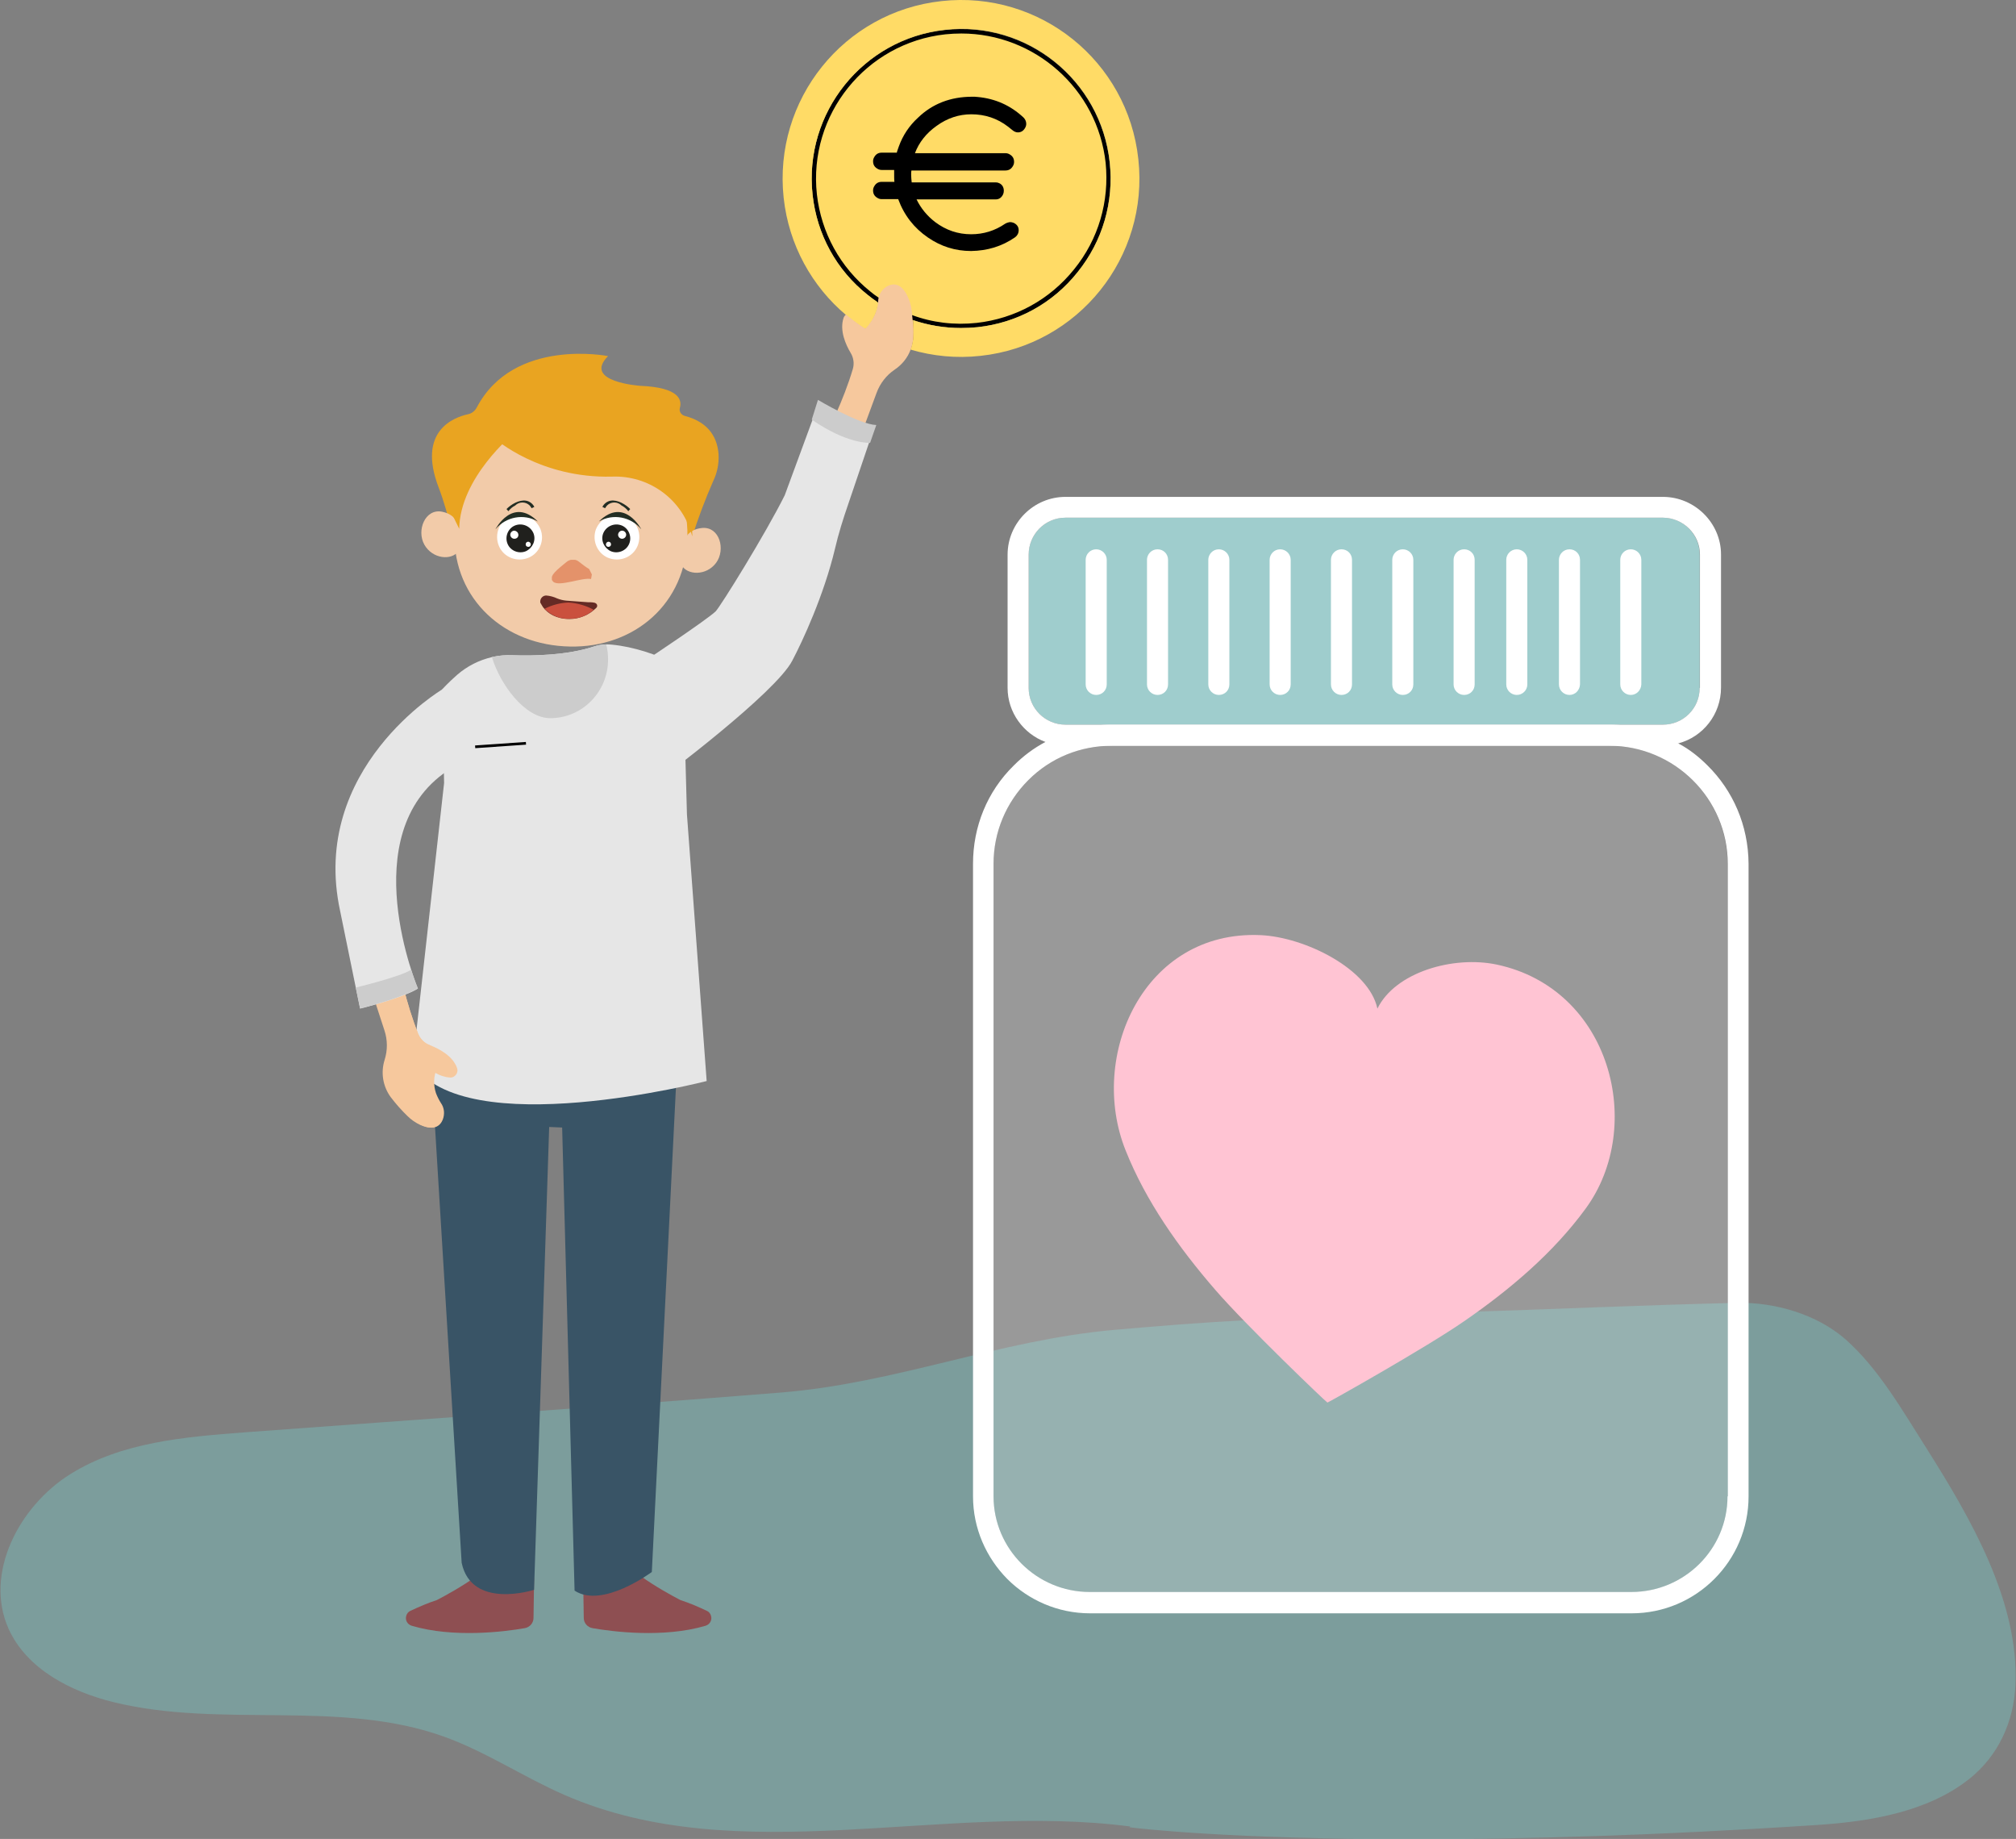 <?xml version="1.0" encoding="utf-8"?>
<!-- Generator: Adobe Illustrator 27.0.1, SVG Export Plug-In . SVG Version: 6.00 Build 0)  -->
<svg version="1.1" id="Layer_1" xmlns="http://www.w3.org/2000/svg" xmlns:xlink="http://www.w3.org/1999/xlink" x="0px" y="0px"
	 viewBox="0 0 746.3 680.6" style="enable-background:new 0 0 746.3 680.6;" xml:space="preserve">
<rect x="0" y="0" width="746.3" height="680.6" fill="#808080" stroke="none"/>
<style type="text/css">
	.st0{opacity:0.3;fill:#72E1DC;}
	.st1{fill:#FFDB66;}
	.st2{fill:#F5BD22;}
	.st3{fill:#F6C89D;}
	.st4{fill:#E6E6E6;}
	.st5{fill:#9FCDCD;}
	.st6{fill:#FFFFFF;}
	.st7{opacity:0.2;fill:#FFFFFF;}
	.st8{fill:#66D676;}
	.st9{clip-path:url(#SVGID_00000003806580121123797010000017408620031075208064_);fill:#D1E5EF;}
	.st10{fill:none;stroke:#20201D;stroke-width:0.709;stroke-linecap:round;stroke-linejoin:round;}
	.st11{fill:#8E4F52;}
	.st12{fill:#E9A421;}
	.st13{fill:#F2CBA9;}
	.st14{fill:#652B25;}
	.st15{fill:#CA503E;}
	.st16{fill:#232E24;}
	.st17{fill:#20201D;}
	.st18{clip-path:url(#SVGID_00000012472352428024236110000012922954724170353855_);fill:#E4926A;}
	.st19{fill:#395466;}
	.st20{fill:#CCCCCC;}
	.st21{fill:none;stroke:#000000;stroke-miterlimit:10;}
	.st22{fill:#FFC4D3;}
</style>
<path class="st0" d="M683.2,495.7c-10.6-9.3-26.2-13.8-40.1-13.5c-34.7,0.8-69.4,2.4-104.1,3.5c-16.7,0-33.5,1-50.2,1.6
	c-17.4,0.7-34.9,1.6-52.2,2.9c-8.1,0.6-16.1,1.3-24.2,2c-42.6,3.8-80.8,19.8-123.5,23.2c-66,5.3-132.1,9.8-198.1,14.7
	c-22.4,1.7-45.8,3.6-64.8,15.5s-32,36.8-22.8,57.3c6.8,14.9,23,23.2,38.9,27.1c40,9.8,83.6-1.2,122.4,12.8
	c15.5,5.6,29.3,14.9,44.4,21.5c64.6,28.2,139.6,2.6,209.5,11.7l-0.3,0.3c0,0,0,0,0.1,0c2.1,0.3,37.1,4.5,106.5,4.4
	c38.6,0,88-1.3,148.6-5.3c19.1-1.3,40.3-4.8,55.7-17c10.8-8.6,16.5-21.2,17.1-34.9c1.3-31-16.7-61.7-32.7-87.1
	C704.4,522.3,695.7,506.8,683.2,495.7z"/>
<path class="st1" d="M398.9,100.7c-9.3,11.5-22.5,18.8-37.1,20.4c-2,0.2-4.1,0.3-6.1,0.3c-6.2,0-12.2-1-18-3
	c0.2,2.2,0.2,4.3,0.2,6.5c-0.1,1.6-0.4,3.1-0.9,4.5c-5.9-1.7-11.5-4.3-16.6-7.6c0,0,0.1,0,0.1-0.1c2.6-2.6,4.1-6.1,4.4-9.8
	c-1.3-0.9-2.6-1.8-3.8-2.8c-11.5-9.3-18.8-22.5-20.4-37.1c-3.3-30.4,18.7-57.7,49-61c30.3-3.3,57.7,18.7,61,49
	C412.4,74.7,408.2,89.2,398.9,100.7z"/>
<g>
	<g>
		<path d="M410.8,60.1c-3.3-30.4-30.7-52.4-61-49c-30.3,3.3-52.3,30.7-49,61c1.6,14.7,8.8,27.9,20.4,37.1c1.2,1,2.5,1.9,3.8,2.8
			c4,2.7,8.3,4.8,12.8,6.4c5.7,2,11.8,3,18,3c2,0,4-0.1,6.1-0.3c14.7-1.6,27.9-8.8,37.1-20.4C408.2,89.2,412.4,74.7,410.8,60.1z
			 M397.6,99.7c-9,11.2-21.8,18.2-36,19.8c-8.3,0.9-16.5-0.1-24-2.9c-4.3-1.6-8.4-3.7-12.3-6.4c-1.1-0.7-2.1-1.5-3.1-2.3
			c-11.2-9-18.2-21.8-19.8-36c-3.2-29.4,18.1-56,47.6-59.2c2-0.2,3.9-0.3,5.9-0.3c27,0,50.4,20.4,53.4,47.9
			C410.7,74.5,406.7,88.5,397.6,99.7z"/>
	</g>
	<path d="M378.9,43.5c0.6,0.6,1,1.4,1,2.3c0,0.5-0.1,1-0.4,1.5c-0.6,1.1-1.5,1.7-2.7,1.7c-0.7,0-1.4-0.3-2.1-0.9
		c-0.5-0.4-1-0.8-1.5-1.2c-4-3.1-8.6-4.6-13.6-4.6c-4.6,0-8.9,1.4-12.9,4.3c-3.8,2.7-6.5,6.1-8,10.1h33.5c0.5,0,1,0.1,1.5,0.4
		c1.1,0.6,1.7,1.5,1.7,2.8c0,0.5-0.1,1-0.4,1.5c-0.6,1.1-1.5,1.7-2.8,1.7h-34.8c-0.1,0.3-0.1,0.9-0.1,1.6c0,0.9,0.1,1.8,0.2,2.8
		h31.1c0.5,0,0.9,0.1,1.3,0.3c1.1,0.5,1.7,1.5,1.7,2.8c0,0.5-0.1,1-0.3,1.4c-0.6,1.2-1.5,1.8-2.7,1.8h-29.3c1.6,3.3,3.9,6.1,6.9,8.4
		c4,3,8.4,4.5,13.3,4.5c4.6,0,8.8-1.3,12.6-3.9c0.5-0.3,1.1-0.5,1.8-0.6c0.5,0,0.9,0.1,1.4,0.3c1.2,0.6,1.8,1.5,1.8,2.7
		c0,1.1-0.5,2-1.3,2.6c-4.9,3.4-10.3,5-16.3,5.1c-5.9,0-11.2-1.7-16-5c-5.1-3.5-8.8-8.2-11-14.2h-6.1c-0.5,0-1-0.1-1.5-0.4
		c-1.1-0.6-1.7-1.5-1.7-2.8c0-0.5,0.1-1,0.4-1.5c0.6-1.1,1.5-1.7,2.8-1.7h4.7c-0.1-0.6-0.1-2-0.1-4.4h-4.6c-0.5,0-1-0.1-1.5-0.4
		c-1.1-0.6-1.7-1.5-1.7-2.8c0-0.5,0.1-1,0.4-1.5c0.6-1.1,1.5-1.7,2.8-1.7h5.6c0-0.3,0.3-1,0.7-2.2c1.5-4.2,3.9-7.8,7.2-10.8
		c5.3-5.1,12-7.7,20-7.7c0.7,0,1.4,0,2.1,0.1C368.4,36.5,374.1,39,378.9,43.5z"/>
</g>
<path class="st1" d="M363,131.7c-9,1-17.7,0.1-25.9-2.3c0-0.1,0.1-0.2,0.1-0.3c0.5-1.4,0.8-2.9,0.9-4.5c0.1-2,0-4.1-0.1-6.1
	c5.7,1.9,11.7,2.9,17.7,2.9c2,0,4-0.1,6.1-0.3c14.7-1.6,27.9-8.8,37.1-20.4c9.3-11.5,13.5-26,11.9-40.7c-3.3-30.4-30.7-52.4-61-49
	c-30.3,3.3-52.3,30.7-49,61c1.6,14.7,8.8,27.9,20.4,37.1c1.2,1,2.5,1.9,3.8,2.8c-0.2,2.3-0.9,4.5-2,6.5c-0.2,0.3-0.4,0.6-0.6,0.9
	c-0.5,0.9-1.2,1.7-1.9,2.4c0,0,0,0-0.1,0.1c-0.1-0.1-0.2-0.2-0.4-0.2c-0.1,0-0.2-0.1-0.2-0.1c-0.2-0.1-0.3-0.2-0.5-0.3
	c-2.1-1.4-4.1-2.9-6-4.5c0,0-0.1-0.1-0.1-0.1c-12.5-10.5-21.2-25.8-23.1-43.4c-3.9-36.3,22.3-68.9,58.5-72.8
	c36.3-4,68.9,22.2,72.8,58.5C425.4,95.2,399.2,127.8,363,131.7z"/>
<path class="st2" d="M338.1,124.6c-0.1,1.6-0.4,3.1-0.9,4.5c0,0.1-0.1,0.2-0.1,0.3c0,0,0,0-0.1,0c0.5-1.4,0.8-2.9,0.9-4.5
	c0.1-2.2,0-4.3-0.2-6.5c0.1,0,0.1,0,0.2,0.1C338.2,120.5,338.2,122.6,338.1,124.6z"/>
<path class="st3" d="M338.1,124.6c-0.1,1.6-0.4,3.1-0.9,4.5c0,0.1-0.1,0.2-0.1,0.3c-1.1,3-3.2,5.6-5.9,7.4c-3.1,2.1-5.4,5.1-6.7,8.6
	l-17.6,47.7l-13.5-10.4c0,0,15.5-23.3,22.3-46.1c0.6-2,0.3-4.2-0.8-6c-1.8-3-4.2-8.3-2.6-13c0.2-0.5,0.5-0.9,0.9-1.2
	c0,0,0.1,0.1,0.1,0.1c1.9,1.6,3.9,3.1,6,4.5c0.2,0.1,0.3,0.2,0.5,0.3c0.1,0.1,0.1,0.1,0.2,0.1c0.1,0.1,0.2,0.2,0.4,0.2
	c0,0,0.1,0,0.1-0.1c0.7-0.7,1.4-1.6,1.9-2.4c0.2-0.3,0.4-0.6,0.6-0.9c1.2-2.1,2-4.4,2.1-6.8c0,0,0-0.1,0-0.1c0-0.6,0.2-1.2,0.3-1.7
	c0.6-1.7,1.8-3.1,3.5-3.9c2.1-0.9,4.8-0.7,7,3.8c0.8,1.7,1.4,3.5,1.6,5.4c0,0.4,0.1,0.8,0.1,1.2c0.1,0.6,0.1,1.2,0.2,1.8
	c0,0.1,0,0.2,0,0.4C338.2,120.5,338.2,122.6,338.1,124.6z"/>
<path class="st4" d="M321.9,163.3l-20.2-10.4l-11.2,30.4c-7,14.1-23.8,41.2-25.6,43c-3.4,3.2-25.5,17.9-25.7,18
	c-0.3,0.2-0.4,0.5-0.4,0.8l3,43.5c0,0.3,0.2,0.6,0.5,0.8c0.1,0.1,0.2,0.1,0.4,0.1c0.2,0,0.4-0.1,0.5-0.2
	c1.8-1.3,43.9-32.8,50.1-44.8c3.8-7.2,11.7-24.2,15.8-41.4c1.3-5.6,3-11,4.9-16.5L321.9,163.3z"/>
<g>
	<path class="st5" d="M629.2,205.3v49.3c0,7.6-6.1,13.6-13.6,13.6H394.4c-7.4,0-13.6-6-13.6-13.6v-49.3c0-7.6,6.1-13.7,13.6-13.7
		h221.3C623.1,191.7,629.2,197.7,629.2,205.3z"/>
	<path class="st6" d="M405.8,257.2c-2.1,0-3.9-1.7-3.9-3.9v-46.1c0-2.1,1.7-3.9,3.9-3.9c2.1,0,3.9,1.7,3.9,3.9v46.1
		C409.7,255.5,408,257.2,405.8,257.2z"/>
	<path class="st6" d="M428.5,257.2c-2.1,0-3.9-1.7-3.9-3.9v-46.1c0-2.1,1.7-3.9,3.9-3.9s3.9,1.7,3.9,3.9v46.1
		C432.4,255.5,430.7,257.2,428.5,257.2z"/>
	<path class="st6" d="M451.2,257.2c-2.1,0-3.9-1.7-3.9-3.9v-46.1c0-2.1,1.7-3.9,3.9-3.9c2.1,0,3.9,1.7,3.9,3.9v46.1
		C455.1,255.5,453.4,257.2,451.2,257.2z"/>
	<path class="st6" d="M473.9,257.2c-2.1,0-3.9-1.7-3.9-3.9v-46.1c0-2.1,1.7-3.9,3.9-3.9c2.1,0,3.9,1.7,3.9,3.9v46.1
		C477.8,255.5,476.1,257.2,473.9,257.2z"/>
	<path class="st6" d="M496.6,257.2c-2.1,0-3.9-1.7-3.9-3.9v-46.1c0-2.1,1.7-3.9,3.9-3.9s3.9,1.7,3.9,3.9v46.1
		C500.5,255.5,498.8,257.2,496.6,257.2z"/>
	<path class="st6" d="M519.3,257.2c-2.1,0-3.9-1.7-3.9-3.9v-46.1c0-2.1,1.7-3.9,3.9-3.9c2.1,0,3.9,1.7,3.9,3.9v46.1
		C523.2,255.5,521.5,257.2,519.3,257.2z"/>
	<path class="st6" d="M542,257.2c-2.1,0-3.9-1.7-3.9-3.9v-46.1c0-2.1,1.7-3.9,3.9-3.9s3.9,1.7,3.9,3.9v46.1
		C545.9,255.5,544.2,257.2,542,257.2z"/>
	<path class="st6" d="M561.5,257.2c-2.1,0-3.9-1.7-3.9-3.9v-46.1c0-2.1,1.7-3.9,3.9-3.9c2.1,0,3.9,1.7,3.9,3.9v46.1
		C565.4,255.5,563.6,257.2,561.5,257.2z"/>
	<path class="st6" d="M581,257.2c-2.1,0-3.9-1.7-3.9-3.9v-46.1c0-2.1,1.7-3.9,3.9-3.9s3.9,1.7,3.9,3.9v46.1
		C584.8,255.5,583.1,257.2,581,257.2z"/>
	<path class="st6" d="M603.7,257.2c-2.1,0-3.9-1.7-3.9-3.9v-46.1c0-2.1,1.7-3.9,3.9-3.9c2.1,0,3.9,1.7,3.9,3.9v46.1
		C607.5,255.5,605.8,257.2,603.7,257.2z"/>
	<path class="st6" d="M632.1,283.3c-3.1-3.1-6.7-6-10.7-8.1c-7.6-4.4-16.4-7-25.7-7h-184c-8.9,0-17.3,2.1-24.7,6.4
		c-4.3,2.3-8.1,5.1-11.7,8.7c-9.9,9.7-15.1,22.7-15.1,36.4v234.1c0,11.9,4.9,22.7,12.7,30.6c7.8,7.8,18.7,12.7,30.6,12.7h200.4
		c0,0,0,0,0.1,0c23.9,0,43.3-19.4,43.3-43.3V319.7C647.2,305.4,641.5,292.6,632.1,283.3z M639.5,553.8c0,19.6-16,35.4-35.6,35.4
		c-0.1,0-0.1,0-0.1,0H403.4c-19.6,0-35.6-15.9-35.6-35.4V319.7c0-11.7,4.6-22.7,12.9-31c8.3-8.3,19.3-12.7,31-12.7h184
		c24.1,0,43.9,19.6,43.9,43.7V553.8z"/>
	<path class="st7" d="M639.5,319.7v234.1c0,19.6-16,35.4-35.6,35.4c-0.1,0-0.1,0-0.1,0H403.4c-19.6,0-35.6-15.9-35.6-35.4V319.7
		c0-11.7,4.6-22.7,12.9-31c8.3-8.3,19.3-12.7,31-12.7h184C619.8,276,639.5,295.6,639.5,319.7z"/>
	<path class="st6" d="M615.6,183.9H394.4c-11.7,0-21.4,9.6-21.4,21.4v49.3c0,9.1,5.9,17,14,20c2.3,1,4.9,1.4,7.4,1.4h221.3
		c2,0,3.9-0.3,5.7-0.9c9-2.4,15.7-10.7,15.7-20.6v-49.3C637.1,193.6,627.4,183.9,615.6,183.9z M629.2,254.6
		c0,7.6-6.1,13.6-13.6,13.6H394.4c-7.4,0-13.6-6-13.6-13.6v-49.3c0-7.6,6.1-13.7,13.6-13.7h221.3c7.4,0.1,13.6,6.1,13.6,13.7V254.6z
		"/>
</g>
<path id="Path_38250" class="st8" d="M258.9,163.1c0,2.2,0.2,4.4,0.7,6.6l2.1,0.1c0,0-1.9-3.7-0.7-5.9L258.9,163.1z"/>
<g>
	<defs>
		<rect id="SVGID_1_" x="236.5" y="175.9" width="23.3" height="26.8"/>
	</defs>
	<clipPath id="SVGID_00000067948742394223310220000014105822402616058001_">
		<use xlink:href="#SVGID_1_"  style="overflow:visible;"/>
	</clipPath>
	<path id="Path_38256" style="clip-path:url(#SVGID_00000067948742394223310220000014105822402616058001_);fill:#D1E5EF;" d="
		M254.8,175.9c0,0-2.5,3.3-5.9,8.6c-1,1.6-2.1,3-3.4,4.4c-2.6,3-5.6,5.6-8.7,8c-0.3,0.2-0.4,0.6-0.2,0.8l2.8,4.7
		c0.2,0.3,0.5,0.4,0.8,0.2c1.9-0.9,3.7-1.9,5.4-3.1c0.6-0.5,1.2-1,1.7-1.6c2.6-3.1,12.3-14.8,12.5-17.6L254.8,175.9z"/>
</g>
<line id="Line_149" class="st10" x1="241.7" y1="194.8" x2="244.6" y2="198.4"/>
<line id="Line_150" class="st10" x1="243.5" y1="193.2" x2="246.4" y2="196.8"/>
<line id="Line_151" class="st10" x1="245.1" y1="191.6" x2="248.1" y2="194.7"/>
<line id="Line_152" class="st10" x1="247.1" y1="189.4" x2="249.9" y2="192"/>
<line id="Line_153" class="st10" x1="249.5" y1="186.9" x2="252.2" y2="189.1"/>
<line id="Line_154" class="st10" x1="251.4" y1="183.5" x2="254.6" y2="186.1"/>
<path id="Path_38320" class="st11" d="M215.9,584.1c0,0.6,0.1,9.7,0.2,14.7c0,1.9,1.4,3.5,3.3,3.8c7.4,1.3,26.3,3.7,41.8-0.9
	c1.6-0.5,2.5-2.1,2-3.7c-0.2-0.8-0.8-1.5-1.5-1.8c-3.2-1.5-6.4-2.9-9.8-4c0,0-20.5-10.4-22.6-17.1L215.9,584.1z"/>
<path id="Path_38321" class="st11" d="M197.7,584.1c0,0.6-0.1,9.7-0.2,14.7c0,1.9-1.4,3.5-3.3,3.8c-7.4,1.3-26.3,3.7-41.8-0.9
	c-1.6-0.5-2.5-2.1-2-3.7c0.2-0.8,0.8-1.5,1.5-1.8c3.2-1.5,6.4-2.9,9.8-4c0,0,20.5-10.4,22.6-17.1L197.7,584.1z"/>
<path id="Path_38322" class="st12" d="M256.3,198.5c2.2-6.9,4.8-13.8,7.7-20.4c1.5-3.1,2.2-6.5,2-10c-0.4-5.3-2.9-11.7-12.6-14.2
	c-1.3-0.4-2.1-1.7-1.7-3c0,0,0,0,0,0c0.8-2.9-0.3-7.5-14.6-8.1c0,0-21.6-1.4-12-11c0,0-34.9-7-48.6,19c-0.7,1.3-1.8,2.2-3.2,2.5
	c-5.5,1.2-18.8,6.3-11,26.9c2.1,5.5,3.7,11.1,4.9,16.9c0.2,1.1,0.4,2,0.5,2.7l17.5,2.3l51-9.6L256.3,198.5z"/>
<path id="Path_38323" class="st13" d="M168.3,195.4c-1.5,24.7,16.7,42.4,40.5,43.8c23.8,1.5,44.1-13.8,45.6-38.5
	s-16.6-45.1-40.4-46.5S169.9,170.7,168.3,195.4"/>
<path id="Path_38324" class="st13" d="M170,195.7c0,0-0.3-5.1-6.3-6.3c-6.3-1.3-9.6,6.9-6.6,12.2c3,5.3,10.1,6,12.7,2.3L170,195.7z"
	/>
<path id="Path_38325" class="st13" d="M253,200.9c0,0,0.9-5,7-5.5c6.4-0.5,8.7,8,5.1,12.9c-3.6,4.9-10.8,4.7-12.9,0.7L253,200.9z"/>
<path id="Path_38326" class="st14" d="M201,224.7c1.8,2.4,5,4.4,9.8,4.4c3.7,0,7.3-1.5,9.9-4.1c0.5-0.4,0.5-1.2,0-1.6
	c-0.1-0.1-0.3-0.2-0.5-0.3c-0.5-0.1-1-0.2-1.5-0.2c-0.3,0-0.6,0-0.9,0l-8.2-0.6c-1.1-0.1-2.3-0.4-3.3-0.8c-1.3-0.6-2.7-1-4.1-1.1
	c-1.2,0-2.2,1-2.2,2.2c0,0.1,0,0.3,0,0.4C200.3,223.5,200.6,224.1,201,224.7"/>
<path id="Path_38327" class="st15" d="M201.6,225.3c2.4,2.5,5.8,3.9,9.2,3.7c3.3,0.1,6.5-1.1,9-3.3c-2.9-1.6-6.1-2.5-9.4-2.7
	C207.4,223.1,204.4,223.9,201.6,225.3"/>
<path id="Path_38328" class="st12" d="M183.3,162.4c0,0,16.5,14.7,43.3,14c13.4-0.5,25.4,8,29.3,20.8c0.1,0.4,0.2,0.8,0.4,1.3
	l-1.1-29.6l-16.9-15.2l-37.5-9.2l-14.7,10.9l-3.8,4.4L183.3,162.4z"/>
<path id="Path_38329" class="st12" d="M189.9,160.7c0,0-19.6,16.1-19.9,35l-3-6.1l5.4-27.2L189.9,160.7z"/>
<path id="Path_38330" class="st16" d="M232.6,189.2c-0.7-0.9-1.5-1.6-2.5-2.1c-1.5-1.5-3.9-1.5-5.4,0c-0.3,0.3-0.5,0.7-0.7,1l-1-0.5
	c0.6-1.2,1.8-2.1,3.1-2.3c2.6-0.4,5.5,1.4,7.2,3.1L232.6,189.2"/>
<path id="Path_38331" class="st6" d="M220.6,195.9c1.8-4.4,6.7-6.5,11.1-4.8c4.2,1.8,6.1,6.7,4.3,11c-1.8,4.2-6.7,6.1-11,4.3
	C221.1,204.7,219.1,200.1,220.6,195.9"/>
<path id="Path_38332" class="st17" d="M223.3,197.4c1.1-2.7,4.2-4,6.9-2.9c2.6,1.1,3.8,4.2,2.7,6.8c-1.1,2.6-4.2,3.8-6.8,2.7
	C223.6,202.8,222.3,200,223.3,197.4"/>
<path id="Path_38333" class="st6" d="M228.8,198L228.8,198c0-0.9,0.7-1.6,1.5-1.6l0,0c0.8,0,1.5,0.7,1.5,1.5c0,0.8-0.7,1.5-1.5,1.5
	C229.5,199.4,228.9,198.8,228.8,198"/>
<path id="Path_38334" class="st6" d="M224.3,201.5c0-0.5,0.4-1,1-1c0.5,0,0.9,0.4,0.9,1c0,0.5-0.4,0.9-1,0.9
	C224.7,202.4,224.3,202,224.3,201.5"/>
<path id="Path_38335" class="st16" d="M237.4,195.9c0,0-6.3-12.2-15.7-2.9C226.9,190,233.5,191.2,237.4,195.9"/>
<path id="Path_38336" class="st16" d="M188.2,189.2c0.7-0.9,1.5-1.6,2.5-2.1c1.5-1.5,3.9-1.5,5.4,0c0.3,0.3,0.5,0.7,0.7,1l1-0.5
	c-0.6-1.2-1.8-2.1-3.1-2.3c-2.6-0.4-5.5,1.4-7.2,3.1L188.2,189.2"/>
<path id="Path_38337" class="st6" d="M200.1,195.9c-1.8-4.4-6.7-6.5-11.1-4.8c-4.2,1.8-6.1,6.7-4.3,11c1.8,4.2,6.7,6.1,11,4.3
	C199.7,204.7,201.7,200.1,200.1,195.9"/>
<path id="Path_38338" class="st17" d="M197.5,197.4c-1.1-2.7-4.2-4-6.9-2.9c-2.6,1.1-3.8,4.2-2.7,6.8c1.1,2.6,4.2,3.8,6.8,2.7
	C197.2,202.8,198.5,200,197.5,197.4"/>
<path id="Path_38339" class="st6" d="M191.9,198L191.9,198c0-0.9-0.7-1.5-1.5-1.6c-0.8,0-1.5,0.7-1.5,1.5c0,0.8,0.7,1.5,1.5,1.5
	C191.3,199.4,191.9,198.8,191.9,198"/>
<path id="Path_38340" class="st6" d="M196.5,201.5c0-0.5-0.4-1-1-1c-0.5,0-0.9,0.4-0.9,1c0,0.5,0.4,0.9,1,0.9
	C196.1,202.4,196.5,202,196.5,201.5"/>
<path id="Path_38341" class="st16" d="M183.4,195.9c0,0,6.3-12.2,15.7-2.9C193.9,190,187.3,191.2,183.4,195.9"/>
<g>
	<defs>
		<rect id="SVGID_00000018941254647857755070000001239496717037856640_" x="204.3" y="207.2" width="14.9" height="8.8"/>
	</defs>
	<clipPath id="SVGID_00000182503472303615899390000017525983029881625753_">
		<use xlink:href="#SVGID_00000018941254647857755070000001239496717037856640_"  style="overflow:visible;"/>
	</clipPath>
	<path id="Path_38342" style="clip-path:url(#SVGID_00000182503472303615899390000017525983029881625753_);fill:#E4926A;" d="
		M218.1,210.6c-1.4-0.8-2.6-1.8-3.9-2.8c-1.3-1-3.2-0.9-4.5,0.2c-2.7,2.3-7.1,5.3-4.9,7.3c2.2,2,10.8-1.7,14-1
		c0.1-0.6,0.2-1.1,0.3-1.7L218.1,210.6z"/>
</g>
<path id="Path_38343" class="st19" d="M250.4,399l-9.1,182.8c0,0-18.3,13.7-28.6,6.9l-4.6-171.4l-4.8-0.2l-5.6,171.3
	c0,0-23.1,7.5-26.8-10l-11.2-183.2l72.9-4.4L250.4,399z"/>
<path class="st4" d="M253,253.7c-4.6-8.7-5.1-9.6-14.4-12.6c-3.9-1.2-7.9-2.1-12-2.5c-0.7-0.1-1.5-0.1-2.2-0.1c0,0,0,0,0,0
	c-1.5,0-3.1,0.3-4.6,0.8c-9.7,3.2-22.2,3.5-30.2,3.2c-2.4-0.1-4.8,0.1-7.1,0.6c-0.1,0-0.3,0.1-0.4,0.1c-4.7,1.1-9.1,3.3-12.8,6.5
	c-3.2,2.8-5.6,5.4-5.6,5.4l0.7,34.7l-11.6,103.8c18.9,29.7,108.8,6.5,108.8,6.5l-7.3-98.7L253,253.7z"/>
<path id="Path_38347_00000039828729445332503420000015506164085599324820_" class="st20" d="M302.8,148c0,0,15.2,9.1,21.6,9.3
	l-2.3,6.6c0,0-8.3,0.6-21.6-8.6L302.8,148z"/>
<path id="Path_38348" class="st3" d="M143.8,332.6c0,0,2.2,27.9,11,50c0.8,1.9,2.3,3.5,4.3,4.2c3.3,1.3,8.5,3.9,10.1,8.5
	c0.5,1.4-0.3,2.9-1.7,3.4c-0.3,0.1-0.5,0.1-0.8,0.1c-1.9-0.1-3.8-0.7-5.5-1.7c-0.3-0.1-0.7,0-0.8,0.3c0,0.1,0,0.1-0.1,0.2
	c-0.4,3.7,0.6,7.4,2.6,10.5c1.4,2,1.6,4.6,0.5,6.8c-1.1,2-3.3,3.5-7.9,1.4c-1.7-0.8-3.3-1.9-4.6-3.2c-2.3-2.2-4.4-4.6-6.3-7.1
	c-2.9-4-3.7-9.1-2.2-13.8c1.1-3.5,1.1-7.3-0.1-10.9l-15.8-48.4L143.8,332.6z"/>
<path id="Path_38349" class="st3" d="M159.1,386.8c-2-0.7-3.5-2.2-4.3-4.2c-8.8-22.1-11-50-11-50l-17,0.2l15.8,48.4
	c1.1,3.5,1.2,7.3,0.1,10.9c-1.5,4.7-0.7,9.8,2.2,13.8c1.9,2.6,4,5,6.3,7.2c1.4,1.4,3,2.5,4.8,3.3c4.8,2.2,7,0.2,7.9-2
	c0.8-2.1,0.6-4.4-0.7-6.2c-0.7-1.1-1.3-2.3-1.8-3.6c-1-3-0.9-6.2,0.3-9.1C162.8,392.4,161.8,388.8,159.1,386.8"/>
<path id="Path_38350" class="st4" d="M163.8,255.1c0,0-49.3,29.2-37.9,82l7.4,36.2c0,0,15.7-3.9,21.4-7.4c0,0-24-57.1,10.9-80.6
	l4.4-23.1L163.8,255.1z"/>
<path id="Path_38351" class="st20" d="M152.2,358.9c0,0,1.8,5.4,2.5,6.9c0,0-5.5,3.5-21.4,7.4l-1.6-7.7
	C131.7,365.5,148.3,361.5,152.2,358.9"/>
<path class="st20" d="M182.1,243.2c3.1,10.2,12.2,22.6,21.6,22.6c11.8,0,21.4-9.7,21.4-21.7c0-1.9-0.2-3.8-0.7-5.6c0,0,0,0,0,0
	c-1.5,0-3.1,0.3-4.6,0.8c-9.7,3.2-22.2,3.5-30.2,3.2c-2.4-0.1-4.8,0.1-7.1,0.6C182.4,243.1,182.2,243.2,182.1,243.2z"/>
<line class="st21" x1="194.7" y1="275.1" x2="175.9" y2="276.4"/>
<g>
	<g>
		<g>
			<path class="st22" d="M554.1,357c-16.1-3.4-37.6,2.8-44.2,16.3c-3.1-14.7-26.9-26.5-43.3-27.2c-43.3-1.9-63.9,44.8-49.9,79.7
				c7.5,18.8,19.6,35.9,33.2,51.6c11.4,13.2,41.3,41.8,41.5,41.7c0.1,0.1,36.3-20.2,50.6-30.1c17.1-11.8,33.1-25.4,45-41.7
				C609.2,417,596.4,366,554.1,357z"/>
		</g>
	</g>
</g>
</svg>
